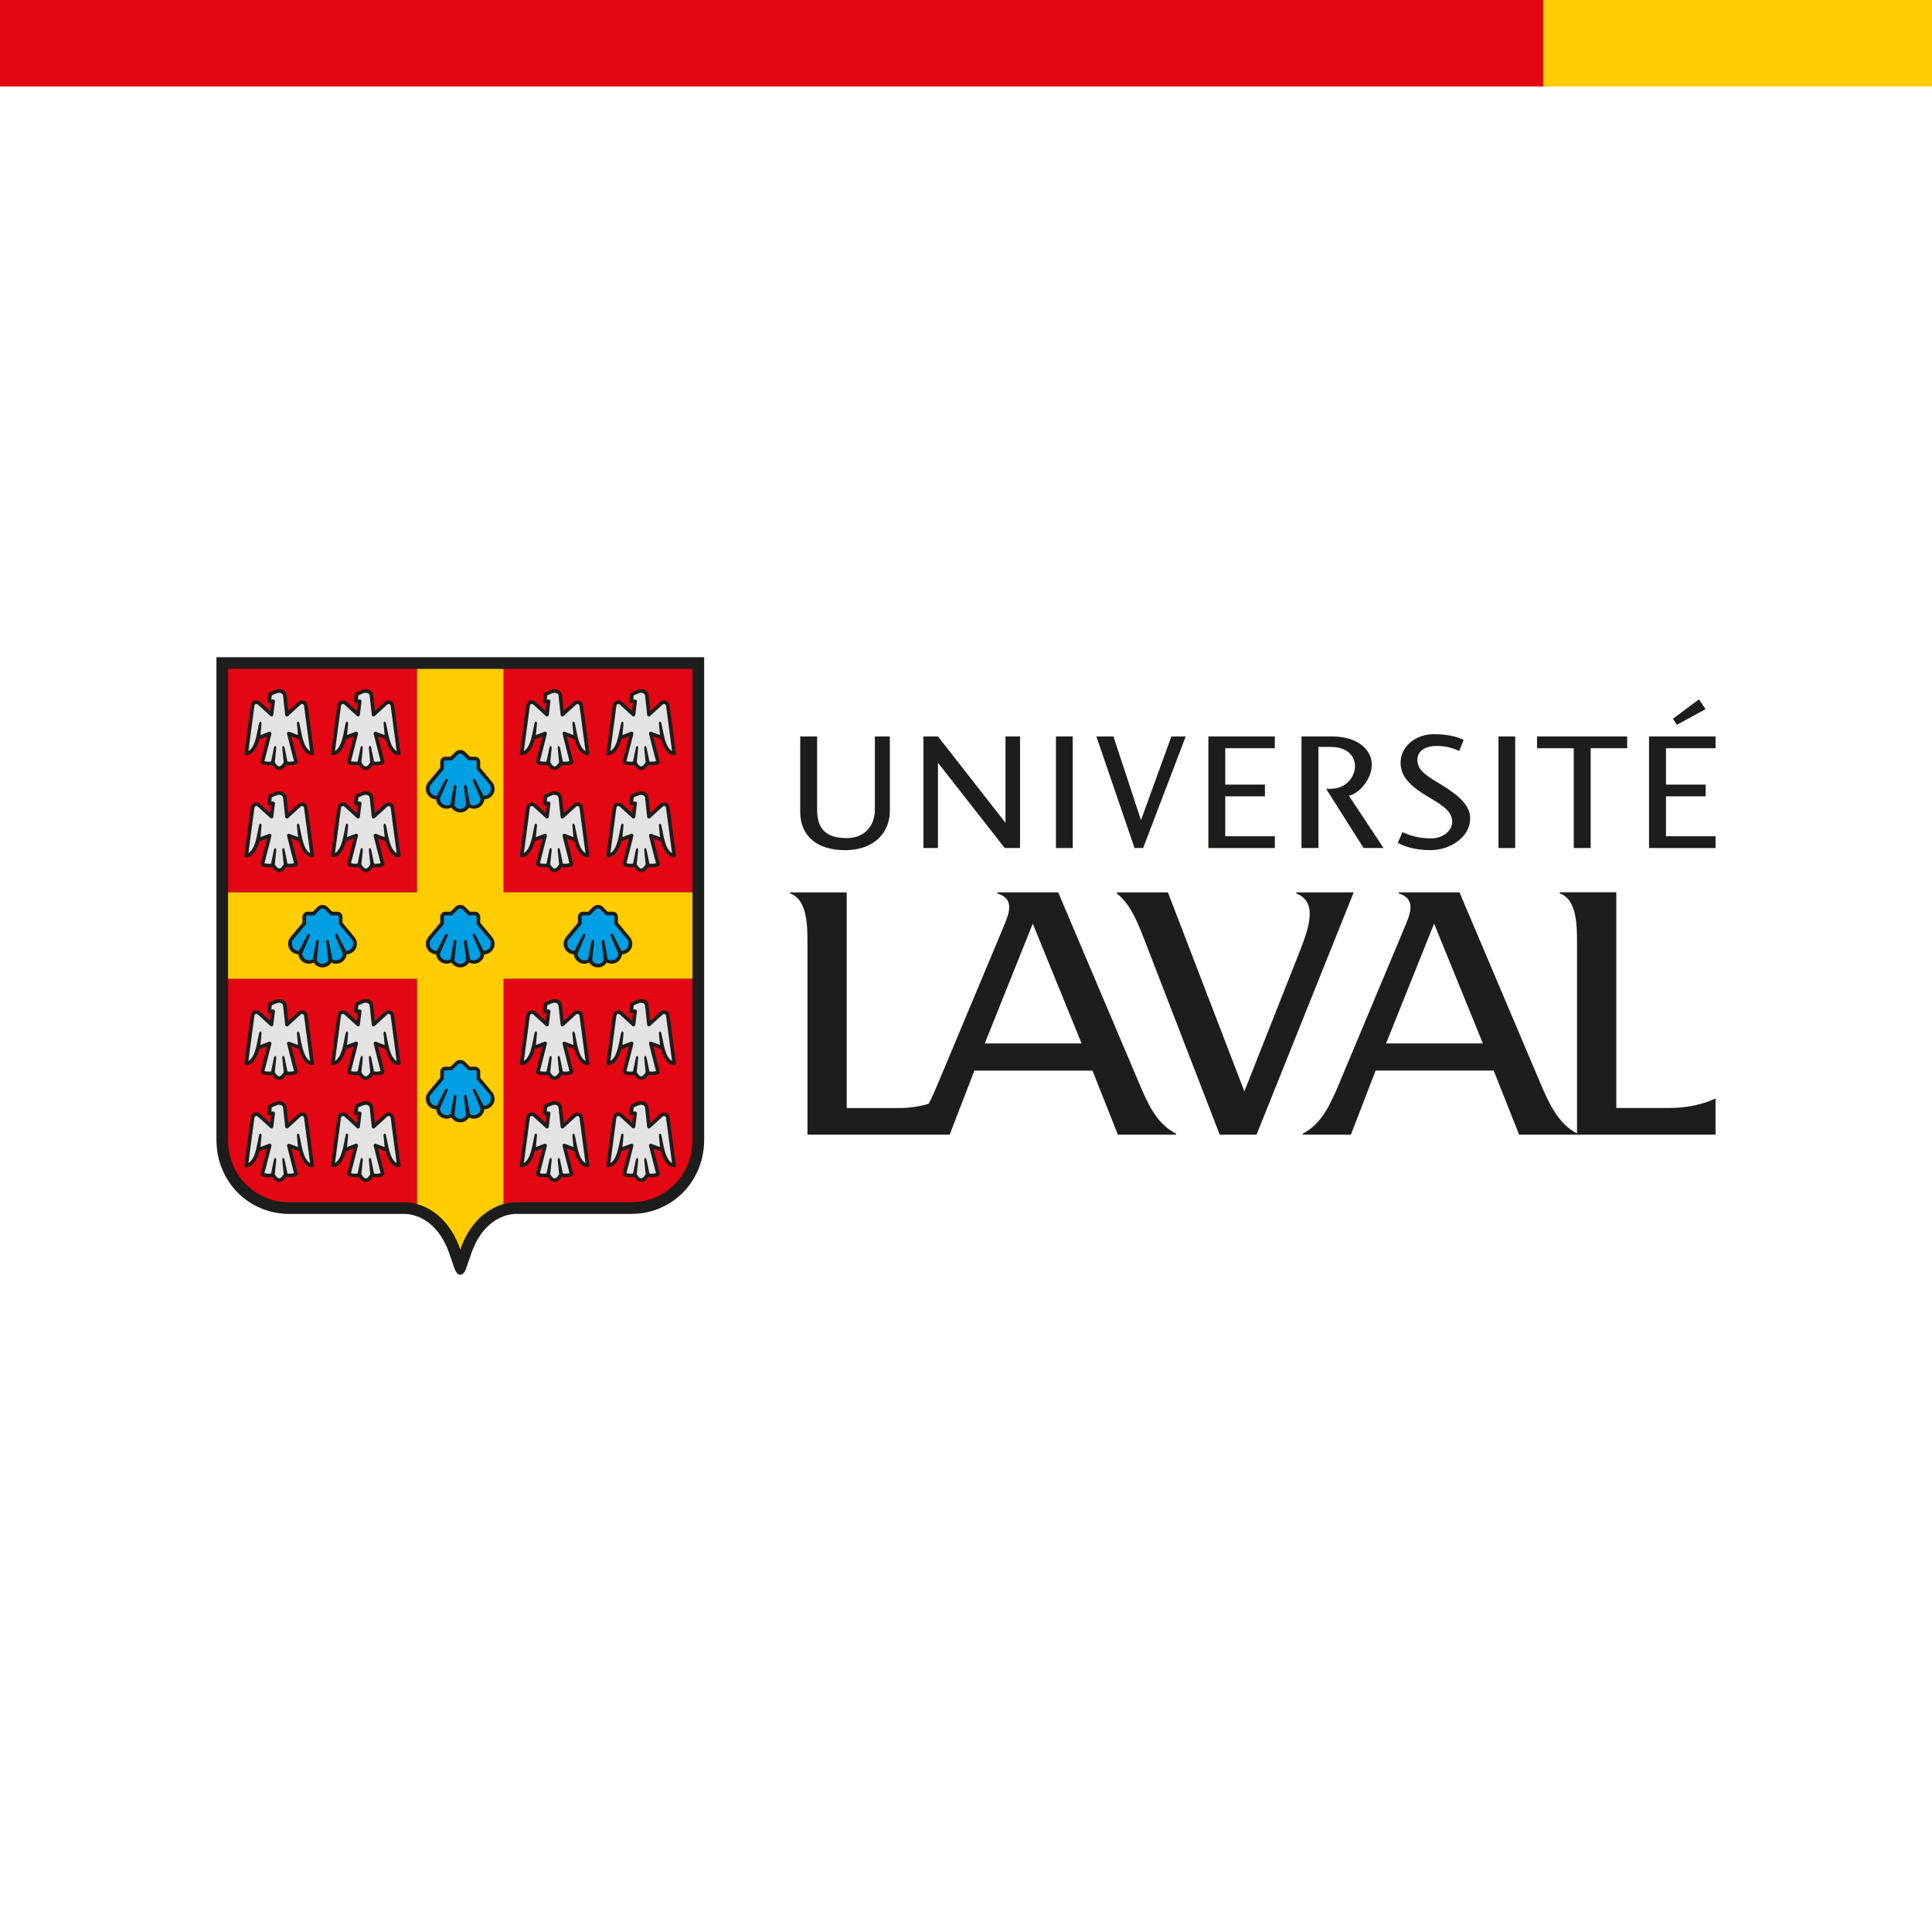 <?xml version="1.0" encoding="UTF-8"?>
<svg xmlns="http://www.w3.org/2000/svg" id="a" viewBox="0 0 491.2 491.2">
  <rect x="0" y="0" width="491.2" height="491.2" fill="#333333" stroke="none"/>
  <defs>
    <style>.b{fill:#fff;}.c{fill:#e30613;}.d{fill:#009fe3;}.e{fill:#fc0;}.f{fill:#1d1d1b;}.g{fill:#e3e3e3;}</style>
  </defs>
  <rect class="c" x="-3.73" y="-3.87" width="445.18" height="35.73"></rect>
  <rect class="e" x="392.33" y="-3.87" width="102.61" height="35.73"></rect>
  <rect class="b" x="-3.73" y="21.99" width="498.67" height="472.81"></rect>
  <g>
    <path class="f" d="M222.43,187.24h3.81v19.03c0,4.91-3.52,9.88-11.39,9.88-7.14,0-11.4-3.62-11.4-9.7v-19.21h4.3v18.67c0,4.9,2.37,7.17,7.45,7.17s7.23-3.6,7.23-7.17v-18.67Z"></path>
    <polygon class="f" points="238.48 187.24 234.78 187.24 234.78 215.61 238.47 215.61 238.47 193.92 255.45 215.61 259.34 215.61 259.34 187.24 255.64 187.24 255.64 209.2 238.48 187.24"></polygon>
    <rect class="f" x="268.47" y="187.24" width="4.26" height="28.37"></rect>
    <polygon class="f" points="278.75 187.24 283.09 187.24 290.09 208.52 297.81 187.24 301.46 187.24 290.64 215.61 288.45 215.61 278.75 187.24"></polygon>
    <polygon class="f" points="324.12 187.24 324.12 190.23 311.51 190.23 311.51 199.48 321.6 199.48 321.6 202.46 311.51 202.46 311.51 212.61 324.12 212.61 324.12 215.61 307.22 215.61 307.22 187.24 324.12 187.24"></polygon>
    <g>
      <path class="f" d="M342.95,202.29l.48-.14c2.17-.64,5.34-3.99,5.34-7.78,0-3.44-3.17-7.13-10.1-7.13h-7.77v28.37h4.3v-25.71h3.08c4.59,0,6.22,2.64,6.22,4.91,0,2.39-1.95,5.74-6.27,5.74h-1.07l9.53,15.06h5.08l-8.83-13.32Z"></path>
      <path class="f" d="M369.21,208.93c0-2.67-2.53-4.18-5.44-5.95l-.98-.59c-3.25-1.97-6.7-4.42-6.7-8.46s3.66-7.27,8.52-7.27c4.16,0,6.47,.97,7.54,1.44-.09,.2-1.07,2.56-1.17,2.82-.94-.43-2.92-1.27-5.63-1.27-3.08,0-4.99,1.34-4.99,3.5,0,2.62,2.16,3.95,4.91,5.64l1.25,.76s.17,.11,.17,.11c2.83,1.79,7.1,4.49,7.1,8.39,0,4.84-5.17,8.09-10.01,8.09s-7.31-1.29-8.41-1.85c.1-.23,1.1-2.47,1.2-2.72,0,0,.03,.01,.03,.01,1.24,.55,3.57,1.58,7.26,1.58,2.94,0,5.36-1.9,5.36-4.24"></path>
    </g>
    <rect class="f" x="380.98" y="187.24" width="4.25" height="28.37"></rect>
    <polygon class="f" points="413.7 187.24 413.7 190.23 404.42 190.23 404.42 215.61 400.12 215.61 400.12 190.23 390.8 190.23 390.8 187.24 413.7 187.24"></polygon>
    <polygon class="f" points="419.26 187.24 419.26 215.61 436.17 215.61 436.17 212.61 423.57 212.61 423.57 202.46 433.65 202.46 433.65 199.48 423.57 199.48 423.57 190.23 436.17 190.23 436.17 187.24 419.26 187.24"></polygon>
    <polygon class="f" points="431.95 177.8 433.62 180.3 426.33 184.28 425.33 182.73 431.95 177.8"></polygon>
    <g>
      <path class="f" d="M329.58,226.87v.29c6.07,2.34,2.72,10.02,.1,16.67l-13.31,33.64-19.43-50.59h-12.98v.29c3.79,2.9,5.79,8.62,7.63,13.39l18.52,47.93h9.36l24.7-61.61h-14.59Z"></path>
      <path class="f" d="M352.4,265.29l12.21-30.46,12.41,30.46h-24.62Zm83.78,13.99c-3.59,1.65-7.53,2.42-11.93,2.42h-13.31v-54.84h-14.39v.29c4.51,1.54,4.4,8.58,4.4,12.92v48.09c-4.8-2.38-7.29-7.94-9.53-13.26l-20.35-48.03h-15.46v.29c4.64,1.38,2.87,5.34,1.46,8.7l-16.35,39.04c-2.23,5.32-4.54,10.84-9.49,13.3v.28h12.23l6.28-16.29h30.02l6.47,16.29h49.94v-9.2Z"></path>
      <path class="f" d="M250.37,265.29l12.21-30.46,12.41,30.46h-24.62Zm39.03,9.61l-20.36-48.03h-15.46v.29c4.64,1.38,2.88,5.34,1.47,8.7h0l-16.34,39.04c-.81,1.94-1.64,3.9-2.59,5.73-2.36,.7-4.87,1.08-7.54,1.08h-13.31v-54.83h-14.39v.29c4.51,1.54,4.41,8.58,4.41,12.92v48.4h36.16l6.28-16.29h30.02l6.47,16.29h14.78v-.28c-5.12-2.59-7.34-7.96-9.59-13.3"></path>
      <path class="f" d="M55.03,167.09v122.71c0,10.56,8.13,18.83,18.52,18.83h29.16c3.9,0,8.97,2.63,11.51,10.02l1.41,4.08c.35,.84,.84,1.38,1.4,1.38s1.05-.54,1.4-1.38l1.41-4.08c2.54-7.39,7.61-10.02,11.51-10.02h29.16c10.39,0,18.52-8.27,18.52-18.83v-122.71H55.03Z"></path>
    </g>
    <rect class="c" x="57.99" y="170.05" width="48.03" height="56.81"></rect>
    <path class="c" d="M57.99,248.85v40.95c0,9.23,7.13,15.87,15.56,15.87h29.16c1.05,0,2.17,.15,3.32,.47v-57.28H57.99Z"></path>
    <rect class="c" x="128.01" y="170.05" width="48.04" height="56.81"></rect>
    <g>
      <path class="c" d="M128.01,306.14c1.15-.32,2.27-.48,3.32-.48h29.16c8.43,0,15.55-6.63,15.55-15.86v-40.95h-48.04v57.29Z"></path>
      <path class="e" d="M128.01,226.87v-56.81h-21.99v56.81H57.99v21.98h48.04v57.28c4.17,1.17,8.63,4.64,11,11.55,2.37-6.9,6.82-10.37,10.99-11.55v-57.29h48.04v-21.98h-48.04Z"></path>
      <path class="f" d="M75.71,193.51c.1,.36-.13,.65-.4,.78-.5,.25-1.95,.36-2.51,.18,0,0-.73,1.31-1.81,1.31s-1.8-1.31-1.8-1.31c-.55,.18-2.01,.08-2.51-.18-.27-.13-.5-.42-.4-.78,.31-1.17,1.28-4.95,1.61-6.28l-1.97,.73c-.34,1.5-1.39,3.91-3.18,4.04-.26,.02-.63-.09-.61-.33,.23-2.03,1.46-11.18,1.59-12.06,.12-.87,.39-1.28,1.01-1.47,.59-.19,1.04-.05,1.67,.52,.49,.44,2.27,2.09,2.27,2.09,0,0,.2-1.51,.25-1.99h-.47c-.26,0-.46-.21-.46-.46l.21-1.82c0-.18,.11-.35,.27-.42,0,0,.77-.37,1.41-.61,.64-.25,1.1-.25,1.1-.25,.51,.01,.92,.15,1.25,.41,.38,.29,.61,.71,.66,1.22l.41,3.92s1.78-1.65,2.27-2.09c.64-.58,1.08-.71,1.67-.52,.61,.2,.89,.61,1.01,1.47,.12,.87,1.36,10.03,1.59,12.06,.02,.24-.35,.35-.61,.33-1.79-.13-2.84-2.54-3.18-4.04l-1.97-.73c.33,1.33,1.31,5.11,1.61,6.28"></path>
      <path class="f" d="M97.72,193.51c.1,.36-.13,.65-.4,.78-.5,.25-1.95,.36-2.51,.18,0,0-.73,1.31-1.8,1.31s-1.8-1.31-1.8-1.31c-.56,.18-2.01,.08-2.51-.18-.27-.13-.5-.42-.4-.78,.31-1.17,1.28-4.95,1.61-6.28l-1.97,.73c-.34,1.5-1.39,3.91-3.18,4.04-.26,.02-.63-.09-.61-.33,.23-2.03,1.46-11.18,1.59-12.06,.12-.87,.39-1.28,1.01-1.47,.59-.19,1.03-.05,1.67,.52,.49,.44,2.27,2.09,2.27,2.09,0,0,.2-1.51,.25-1.99h-.47c-.26,0-.47-.21-.47-.46l.21-1.82c0-.18,.12-.35,.27-.42,0,0,.77-.37,1.41-.61,.64-.25,1.1-.25,1.1-.25,.52,.01,.91,.15,1.24,.41,.38,.29,.61,.71,.66,1.22l.41,3.92s1.78-1.65,2.27-2.09c.64-.58,1.08-.71,1.67-.52,.61,.2,.89,.61,1.01,1.47,.12,.87,1.35,10.03,1.59,12.06,.02,.24-.35,.35-.61,.33-1.79-.13-2.84-2.54-3.18-4.04l-1.96-.73c.33,1.33,1.3,5.11,1.61,6.28"></path>
      <path class="f" d="M75.71,219.46c.1,.36-.13,.65-.4,.78-.5,.25-1.95,.36-2.51,.18,0,0-.73,1.31-1.81,1.31s-1.8-1.31-1.8-1.31c-.55,.18-2.01,.08-2.51-.18-.27-.13-.5-.42-.4-.78,.31-1.17,1.28-4.95,1.61-6.28l-1.97,.73c-.34,1.5-1.39,3.91-3.18,4.04-.26,.02-.63-.09-.61-.33,.23-2.03,1.46-11.19,1.59-12.06,.12-.87,.39-1.27,1.01-1.47,.59-.19,1.04-.05,1.67,.52,.49,.44,2.27,2.09,2.27,2.09,0,0,.2-1.51,.25-1.99h-.47c-.26,0-.46-.21-.46-.46l.21-1.82c0-.18,.11-.35,.27-.42,0,0,.77-.37,1.41-.62,.64-.24,1.1-.24,1.1-.24,.51,.02,.92,.15,1.25,.42,.38,.29,.61,.71,.66,1.22l.41,3.91s1.78-1.65,2.27-2.09c.64-.57,1.08-.71,1.67-.52,.61,.2,.89,.61,1.01,1.47,.12,.87,1.36,10.03,1.59,12.06,.02,.24-.35,.35-.61,.33-1.79-.13-2.84-2.54-3.18-4.04l-1.97-.73c.33,1.33,1.31,5.11,1.61,6.28"></path>
      <path class="f" d="M97.72,219.46c.1,.36-.13,.65-.4,.78-.5,.25-1.95,.36-2.51,.18,0,0-.73,1.31-1.8,1.31s-1.8-1.31-1.8-1.31c-.56,.18-2.01,.08-2.51-.18-.27-.13-.5-.42-.4-.78,.31-1.17,1.28-4.95,1.61-6.28l-1.97,.73c-.34,1.5-1.39,3.91-3.18,4.04-.26,.02-.63-.09-.61-.33,.23-2.03,1.46-11.19,1.59-12.06,.12-.87,.39-1.27,1.01-1.47,.59-.19,1.03-.05,1.67,.52,.49,.44,2.27,2.09,2.27,2.09,0,0,.2-1.51,.25-1.99h-.47c-.26,0-.47-.21-.47-.46l.21-1.82c0-.18,.12-.35,.27-.42,0,0,.77-.37,1.41-.62,.64-.24,1.1-.24,1.1-.24,.52,.02,.91,.15,1.24,.42,.38,.29,.61,.71,.66,1.22l.41,3.91s1.78-1.65,2.27-2.09c.64-.57,1.08-.71,1.67-.52,.61,.2,.89,.61,1.01,1.47,.12,.87,1.35,10.03,1.59,12.06,.02,.24-.35,.35-.61,.33-1.79-.13-2.84-2.54-3.18-4.04l-1.96-.73c.33,1.33,1.3,5.11,1.61,6.28"></path>
      <path class="f" d="M145.73,193.51c.1,.36-.13,.65-.4,.78-.5,.25-1.95,.36-2.51,.18,0,0-.73,1.31-1.81,1.31s-1.8-1.31-1.8-1.31c-.56,.18-2.01,.08-2.51-.18-.26-.13-.5-.42-.4-.78,.31-1.17,1.28-4.95,1.61-6.28l-1.96,.73c-.34,1.5-1.39,3.91-3.18,4.04-.26,.02-.63-.09-.61-.33,.23-2.03,1.46-11.18,1.59-12.06,.12-.87,.39-1.28,1.01-1.47,.59-.19,1.04-.05,1.67,.52,.49,.44,2.27,2.09,2.27,2.09,0,0,.2-1.51,.25-1.99h-.47c-.26,0-.46-.21-.46-.46l.21-1.82c0-.18,.11-.35,.27-.42,0,0,.77-.37,1.41-.61,.64-.25,1.1-.25,1.1-.25,.51,.01,.92,.15,1.24,.41,.38,.29,.61,.71,.66,1.22l.41,3.92s1.78-1.65,2.27-2.09c.64-.58,1.08-.71,1.67-.52,.62,.2,.89,.61,1.01,1.47,.12,.87,1.36,10.03,1.59,12.06,.02,.24-.35,.35-.61,.33-1.79-.13-2.84-2.54-3.18-4.04l-1.97-.73c.33,1.33,1.3,5.11,1.61,6.28"></path>
      <path class="f" d="M167.74,193.51c.1,.36-.13,.65-.4,.78-.5,.25-1.95,.36-2.51,.18,0,0-.73,1.31-1.8,1.31s-1.8-1.31-1.8-1.31c-.56,.18-2.01,.08-2.51-.18-.27-.13-.5-.42-.4-.78,.31-1.17,1.28-4.95,1.61-6.28l-1.97,.73c-.34,1.5-1.39,3.91-3.18,4.04-.26,.02-.63-.09-.61-.33,.23-2.03,1.46-11.18,1.58-12.06,.12-.87,.4-1.28,1.01-1.47,.59-.19,1.04-.05,1.67,.52,.49,.44,2.27,2.09,2.27,2.09,0,0,.2-1.51,.25-1.99h-.47c-.25,0-.46-.21-.46-.46l.21-1.82c0-.18,.12-.35,.27-.42,0,0,.77-.37,1.41-.61,.64-.25,1.1-.25,1.1-.25,.51,.01,.91,.15,1.24,.41,.38,.29,.61,.71,.66,1.22l.41,3.92s1.78-1.65,2.27-2.09c.64-.58,1.08-.71,1.67-.52,.61,.2,.89,.61,1.01,1.47,.12,.87,1.35,10.03,1.59,12.06,.02,.24-.35,.35-.61,.33-1.79-.13-2.84-2.54-3.18-4.04l-1.97-.73c.33,1.33,1.31,5.11,1.61,6.28"></path>
      <path class="f" d="M145.73,219.46c.1,.36-.13,.65-.4,.78-.5,.25-1.95,.36-2.51,.18,0,0-.73,1.31-1.81,1.31s-1.8-1.31-1.8-1.31c-.56,.18-2.01,.08-2.51-.18-.26-.13-.5-.42-.4-.78,.31-1.17,1.28-4.95,1.61-6.28l-1.96,.73c-.34,1.5-1.39,3.91-3.18,4.04-.26,.02-.63-.09-.61-.33,.23-2.03,1.46-11.19,1.59-12.06,.12-.87,.39-1.27,1.01-1.47,.59-.19,1.04-.05,1.67,.52,.49,.44,2.27,2.09,2.27,2.09,0,0,.2-1.51,.25-1.99h-.47c-.26,0-.46-.21-.46-.46l.21-1.82c0-.18,.11-.35,.27-.42,0,0,.77-.37,1.41-.62,.64-.24,1.1-.24,1.1-.24,.51,.02,.92,.15,1.24,.42,.38,.29,.61,.71,.66,1.22l.41,3.91s1.78-1.65,2.27-2.09c.64-.57,1.08-.71,1.67-.52,.62,.2,.89,.61,1.01,1.47,.12,.87,1.36,10.03,1.59,12.06,.02,.24-.35,.35-.61,.33-1.79-.13-2.84-2.54-3.18-4.04l-1.97-.73c.33,1.33,1.3,5.11,1.61,6.28"></path>
      <path class="f" d="M167.74,219.46c.1,.36-.13,.65-.4,.78-.5,.25-1.95,.36-2.51,.18,0,0-.73,1.31-1.8,1.31s-1.8-1.31-1.8-1.31c-.56,.18-2.01,.08-2.51-.18-.27-.13-.5-.42-.4-.78,.31-1.17,1.28-4.95,1.61-6.28l-1.97,.73c-.34,1.5-1.39,3.91-3.18,4.04-.26,.02-.63-.09-.61-.33,.23-2.03,1.46-11.19,1.58-12.06,.12-.87,.4-1.27,1.01-1.47,.59-.19,1.04-.05,1.67,.52,.49,.44,2.27,2.09,2.27,2.09,0,0,.2-1.51,.25-1.99h-.47c-.25,0-.46-.21-.46-.46l.21-1.82c0-.18,.12-.35,.27-.42,0,0,.77-.37,1.41-.62,.64-.24,1.1-.24,1.1-.24,.51,.02,.91,.15,1.24,.42,.38,.29,.61,.71,.66,1.22l.41,3.91s1.78-1.65,2.27-2.09c.64-.57,1.08-.71,1.67-.52,.61,.2,.89,.61,1.01,1.47,.12,.87,1.35,10.03,1.59,12.06,.02,.24-.35,.35-.61,.33-1.79-.13-2.84-2.54-3.18-4.04l-1.97-.73c.33,1.33,1.31,5.11,1.61,6.28"></path>
      <path class="f" d="M75.71,272.31c.1,.36-.13,.65-.4,.78-.5,.25-1.95,.36-2.51,.18,0,0-.73,1.31-1.81,1.31s-1.8-1.31-1.8-1.31c-.55,.18-2.01,.07-2.51-.18-.27-.13-.5-.42-.4-.78,.31-1.17,1.28-4.95,1.61-6.28l-1.97,.73c-.34,1.5-1.39,3.91-3.18,4.04-.26,.02-.63-.08-.61-.33,.23-2.02,1.46-11.18,1.59-12.06,.12-.87,.39-1.28,1.01-1.47,.59-.19,1.04-.05,1.67,.52,.49,.44,2.27,2.09,2.27,2.09,0,0,.2-1.51,.25-1.99h-.47c-.26,0-.46-.21-.46-.46l.21-1.82c0-.18,.11-.35,.27-.42,0,0,.77-.37,1.41-.62,.64-.25,1.1-.25,1.1-.25,.51,.02,.92,.15,1.25,.42,.38,.29,.61,.71,.66,1.22l.41,3.92s1.78-1.65,2.27-2.09c.64-.57,1.08-.71,1.67-.52,.61,.2,.89,.6,1.01,1.47,.12,.88,1.36,10.04,1.59,12.06,.02,.24-.35,.35-.61,.33-1.79-.13-2.84-2.54-3.18-4.04l-1.97-.73c.33,1.33,1.31,5.11,1.61,6.28"></path>
      <path class="f" d="M97.72,272.31c.1,.36-.13,.65-.4,.78-.5,.25-1.95,.36-2.51,.18,0,0-.73,1.31-1.8,1.31s-1.8-1.31-1.8-1.31c-.56,.18-2.01,.07-2.51-.18-.27-.13-.5-.42-.4-.78,.31-1.17,1.28-4.95,1.61-6.28l-1.97,.73c-.34,1.5-1.39,3.91-3.18,4.04-.26,.02-.63-.08-.61-.33,.23-2.02,1.46-11.18,1.59-12.06,.12-.87,.39-1.28,1.01-1.47,.59-.19,1.03-.05,1.67,.52,.49,.44,2.27,2.09,2.27,2.09,0,0,.2-1.51,.25-1.99h-.47c-.26,0-.47-.21-.47-.46l.21-1.82c0-.18,.12-.35,.27-.42,0,0,.77-.37,1.41-.62,.64-.25,1.1-.25,1.1-.25,.52,.02,.91,.15,1.24,.42,.38,.29,.61,.71,.66,1.22l.41,3.92s1.78-1.65,2.27-2.09c.64-.57,1.08-.71,1.67-.52,.61,.2,.89,.6,1.01,1.47,.12,.88,1.35,10.04,1.59,12.06,.02,.24-.35,.35-.61,.33-1.79-.13-2.84-2.54-3.18-4.04l-1.96-.73c.33,1.33,1.3,5.11,1.61,6.28"></path>
      <path class="f" d="M75.71,298.26c.1,.36-.13,.65-.4,.78-.5,.25-1.95,.36-2.51,.17,0,0-.73,1.3-1.81,1.3s-1.8-1.3-1.8-1.3c-.55,.18-2.01,.08-2.51-.17-.27-.13-.5-.42-.4-.78,.31-1.17,1.28-4.95,1.61-6.28l-1.97,.73c-.34,1.5-1.39,3.91-3.18,4.04-.26,.02-.63-.08-.61-.33,.23-2.03,1.46-11.19,1.59-12.06,.12-.87,.39-1.28,1.01-1.47,.59-.19,1.04-.05,1.67,.52,.49,.44,2.27,2.09,2.27,2.09,0,0,.2-1.51,.25-1.99h-.47c-.26,0-.46-.21-.46-.46l.21-1.82c0-.19,.11-.35,.27-.42,0,0,.77-.37,1.41-.62,.64-.24,1.1-.24,1.1-.24,.51,.02,.92,.15,1.25,.42,.38,.29,.61,.71,.66,1.22l.41,3.92s1.78-1.65,2.27-2.09c.64-.57,1.08-.71,1.67-.52,.61,.2,.89,.6,1.01,1.47,.12,.87,1.36,10.03,1.59,12.06,.02,.24-.35,.35-.61,.33-1.79-.13-2.84-2.54-3.18-4.04l-1.97-.73c.33,1.33,1.31,5.11,1.61,6.28"></path>
      <path class="f" d="M97.72,298.26c.1,.36-.13,.65-.4,.78-.5,.25-1.95,.36-2.51,.17,0,0-.73,1.3-1.8,1.3s-1.8-1.3-1.8-1.3c-.56,.18-2.01,.08-2.51-.17-.27-.13-.5-.42-.4-.78,.31-1.17,1.28-4.95,1.61-6.28l-1.97,.73c-.34,1.5-1.39,3.91-3.18,4.04-.26,.02-.63-.08-.61-.33,.23-2.03,1.46-11.19,1.59-12.06,.12-.87,.39-1.28,1.01-1.47,.59-.19,1.03-.05,1.67,.52,.49,.44,2.27,2.09,2.27,2.09,0,0,.2-1.51,.25-1.99h-.47c-.26,0-.47-.21-.47-.46l.21-1.82c0-.19,.12-.35,.27-.42,0,0,.77-.37,1.41-.62,.64-.24,1.1-.24,1.1-.24,.52,.02,.91,.15,1.24,.42,.38,.29,.61,.71,.66,1.22l.41,3.92s1.78-1.65,2.27-2.09c.64-.57,1.08-.71,1.67-.52,.61,.2,.89,.6,1.01,1.47,.12,.87,1.35,10.03,1.59,12.06,.02,.24-.35,.35-.61,.33-1.79-.13-2.84-2.54-3.18-4.04l-1.96-.73c.33,1.33,1.3,5.11,1.61,6.28"></path>
      <path class="f" d="M145.73,272.31c.1,.36-.13,.65-.4,.78-.5,.25-1.95,.36-2.51,.18,0,0-.73,1.31-1.81,1.31s-1.8-1.31-1.8-1.31c-.56,.18-2.01,.07-2.51-.18-.26-.13-.5-.42-.4-.78,.31-1.17,1.28-4.95,1.61-6.28l-1.96,.73c-.34,1.5-1.39,3.91-3.18,4.04-.26,.02-.63-.08-.61-.33,.23-2.02,1.46-11.18,1.59-12.06,.12-.87,.39-1.28,1.01-1.47,.59-.19,1.04-.05,1.67,.52,.49,.44,2.27,2.09,2.27,2.09,0,0,.2-1.51,.25-1.99h-.47c-.26,0-.46-.21-.46-.46l.21-1.82c0-.18,.11-.35,.27-.42,0,0,.77-.37,1.41-.62,.64-.25,1.1-.25,1.1-.25,.51,.02,.92,.15,1.24,.42,.38,.29,.61,.71,.66,1.22l.41,3.92s1.78-1.65,2.27-2.09c.64-.57,1.08-.71,1.67-.52,.62,.2,.89,.6,1.01,1.47,.12,.88,1.36,10.04,1.59,12.06,.02,.24-.35,.35-.61,.33-1.79-.13-2.84-2.54-3.18-4.04l-1.97-.73c.33,1.33,1.3,5.11,1.61,6.28"></path>
      <path class="f" d="M167.74,272.31c.1,.36-.13,.65-.4,.78-.5,.25-1.95,.36-2.51,.18,0,0-.73,1.31-1.8,1.31s-1.8-1.31-1.8-1.31c-.56,.18-2.01,.07-2.51-.18-.27-.13-.5-.42-.4-.78,.31-1.17,1.28-4.95,1.61-6.28l-1.97,.73c-.34,1.5-1.39,3.91-3.18,4.04-.26,.02-.63-.08-.61-.33,.23-2.02,1.46-11.18,1.58-12.06,.12-.87,.4-1.28,1.01-1.47,.59-.19,1.04-.05,1.67,.52,.49,.44,2.27,2.09,2.27,2.09,0,0,.2-1.51,.25-1.99h-.47c-.25,0-.46-.21-.46-.46l.21-1.82c0-.18,.12-.35,.27-.42,0,0,.77-.37,1.41-.62,.64-.25,1.1-.25,1.1-.25,.51,.02,.91,.15,1.24,.42,.38,.29,.61,.71,.66,1.22l.41,3.92s1.78-1.65,2.27-2.09c.64-.57,1.08-.71,1.67-.52,.61,.2,.89,.6,1.01,1.47,.12,.88,1.35,10.04,1.59,12.06,.02,.24-.35,.35-.61,.33-1.79-.13-2.84-2.54-3.18-4.04l-1.97-.73c.33,1.33,1.31,5.11,1.61,6.28"></path>
      <path class="f" d="M145.73,298.26c.1,.36-.13,.65-.4,.78-.5,.25-1.95,.36-2.51,.17,0,0-.73,1.3-1.81,1.3s-1.8-1.3-1.8-1.3c-.56,.18-2.01,.08-2.51-.17-.26-.13-.5-.42-.4-.78,.31-1.17,1.28-4.95,1.61-6.28l-1.96,.73c-.34,1.5-1.39,3.91-3.18,4.04-.26,.02-.63-.08-.61-.33,.23-2.03,1.46-11.19,1.59-12.06,.12-.87,.39-1.28,1.01-1.47,.59-.19,1.04-.05,1.67,.52,.49,.44,2.27,2.09,2.27,2.09,0,0,.2-1.51,.25-1.99h-.47c-.26,0-.46-.21-.46-.46l.21-1.82c0-.19,.11-.35,.27-.42,0,0,.77-.37,1.41-.62,.64-.24,1.1-.24,1.1-.24,.51,.02,.92,.15,1.24,.42,.38,.29,.61,.71,.66,1.22l.41,3.92s1.78-1.65,2.27-2.09c.64-.57,1.08-.71,1.67-.52,.62,.2,.89,.6,1.01,1.47,.12,.87,1.36,10.03,1.59,12.06,.02,.24-.35,.35-.61,.33-1.79-.13-2.84-2.54-3.18-4.04l-1.97-.73c.33,1.33,1.3,5.11,1.61,6.28"></path>
      <path class="f" d="M167.74,298.26c.1,.36-.13,.65-.4,.78-.5,.25-1.95,.36-2.51,.17,0,0-.73,1.3-1.8,1.3s-1.8-1.3-1.8-1.3c-.56,.18-2.01,.08-2.51-.17-.27-.13-.5-.42-.4-.78,.31-1.17,1.28-4.95,1.61-6.28l-1.97,.73c-.34,1.5-1.39,3.91-3.18,4.04-.26,.02-.63-.08-.61-.33,.23-2.03,1.46-11.19,1.58-12.06,.12-.87,.4-1.28,1.01-1.47,.59-.19,1.04-.05,1.67,.52,.49,.44,2.27,2.09,2.27,2.09,0,0,.2-1.51,.25-1.99h-.47c-.25,0-.46-.21-.46-.46l.21-1.82c0-.19,.12-.35,.27-.42,0,0,.77-.37,1.41-.62,.64-.24,1.1-.24,1.1-.24,.51,.02,.91,.15,1.24,.42,.38,.29,.61,.71,.66,1.22l.41,3.92s1.78-1.65,2.27-2.09c.64-.57,1.08-.71,1.67-.52,.61,.2,.89,.6,1.01,1.47,.12,.87,1.35,10.03,1.59,12.06,.02,.24-.35,.35-.61,.33-1.79-.13-2.84-2.54-3.18-4.04l-1.97-.73c.33,1.33,1.31,5.11,1.61,6.28"></path>
      <path class="f" d="M117.02,206.56c.95,0,1.77-.5,2.24-1.24,.37,.19,.79,.3,1.23,.3,1.38,0,2.51-1.05,2.65-2.39,1.44-.03,2.61-1.21,2.61-2.67,0-.66-.25-1.27-.65-1.74-.64-.77-2.97-3.57-3.01-3.62v-1.5c0-.71-.57-1.3-1.28-1.3h-1.33c-.15-.14-1.2-1.19-1.21-1.21-.33-.34-.77-.52-1.26-.52s-.93,.18-1.26,.52c0,.02-1.06,1.07-1.21,1.21h-1.33c-.71,0-1.29,.58-1.29,1.3v1.5s-2.37,2.85-3.01,3.62c-.4,.47-.65,1.08-.65,1.74,0,1.45,1.17,2.64,2.61,2.67,.14,1.34,1.27,2.39,2.65,2.39,.44,0,.86-.11,1.24-.3,.47,.74,1.29,1.24,2.24,1.24"></path>
      <path class="f" d="M117.02,245.96c.95,0,1.77-.49,2.24-1.24,.37,.19,.79,.3,1.23,.3,1.38,0,2.51-1.05,2.65-2.39,1.44-.03,2.61-1.22,2.61-2.67,0-.66-.25-1.27-.65-1.74-.64-.77-2.97-3.58-3.01-3.62v-1.5c0-.71-.57-1.3-1.28-1.3h-1.33c-.15-.14-1.2-1.19-1.21-1.21-.33-.34-.77-.52-1.26-.52s-.93,.19-1.26,.52c0,.02-1.06,1.07-1.21,1.21h-1.33c-.71,0-1.29,.58-1.29,1.3v1.5s-2.37,2.85-3.01,3.62c-.4,.47-.65,1.07-.65,1.74,0,1.45,1.17,2.63,2.61,2.67,.14,1.34,1.27,2.39,2.65,2.39,.44,0,.86-.11,1.24-.3,.47,.74,1.29,1.24,2.24,1.24"></path>
      <path class="f" d="M82,245.96c.95,0,1.77-.49,2.24-1.24,.37,.19,.79,.3,1.24,.3,1.38,0,2.51-1.05,2.65-2.39,1.44-.03,2.61-1.22,2.61-2.67,0-.66-.25-1.27-.65-1.74-.64-.77-2.97-3.58-3.01-3.62v-1.5c0-.71-.57-1.3-1.29-1.3h-1.33c-.15-.14-1.2-1.19-1.21-1.21-.33-.34-.78-.52-1.26-.52s-.92,.19-1.26,.52c0,.02-1.06,1.07-1.21,1.21h-1.33c-.71,0-1.29,.58-1.29,1.3v1.5s-2.37,2.85-3.01,3.62c-.4,.47-.65,1.07-.65,1.74,0,1.45,1.17,2.63,2.61,2.67,.14,1.34,1.27,2.39,2.65,2.39,.45,0,.86-.11,1.24-.3,.47,.74,1.29,1.24,2.24,1.24"></path>
      <path class="f" d="M152.03,245.96c.95,0,1.77-.49,2.24-1.24,.37,.19,.79,.3,1.23,.3,1.38,0,2.51-1.05,2.65-2.39,1.44-.03,2.61-1.22,2.61-2.67,0-.66-.25-1.27-.65-1.74-.64-.77-2.97-3.58-3.01-3.62v-1.5c0-.71-.57-1.3-1.28-1.3h-1.33c-.15-.14-1.2-1.19-1.21-1.21-.33-.34-.78-.52-1.26-.52s-.93,.19-1.26,.52c0,.02-1.06,1.07-1.21,1.21h-1.33c-.71,0-1.28,.58-1.28,1.3v1.5s-2.37,2.85-3.01,3.62c-.4,.47-.65,1.07-.65,1.74,0,1.45,1.17,2.63,2.61,2.67,.14,1.34,1.27,2.39,2.65,2.39,.44,0,.86-.11,1.24-.3,.47,.74,1.29,1.24,2.24,1.24"></path>
      <path class="f" d="M117.02,285.35c.95,0,1.77-.5,2.24-1.24,.37,.2,.79,.31,1.23,.31,1.38,0,2.51-1.05,2.65-2.39,1.44-.03,2.61-1.22,2.61-2.66,0-.66-.25-1.27-.65-1.74-.64-.77-2.97-3.57-3.01-3.62v-1.5c0-.72-.57-1.3-1.28-1.3h-1.33c-.15-.14-1.2-1.19-1.21-1.2-.33-.34-.77-.53-1.26-.53s-.93,.19-1.26,.53c0,.02-1.06,1.06-1.21,1.2h-1.33c-.71,0-1.29,.59-1.29,1.3v1.5s-2.37,2.85-3.01,3.62c-.4,.47-.65,1.08-.65,1.74,0,1.45,1.17,2.64,2.61,2.66,.14,1.34,1.27,2.39,2.65,2.39,.44,0,.86-.11,1.24-.31,.47,.75,1.29,1.24,2.24,1.24"></path>
      <path class="d" d="M117.02,205.68c.62-.04,1.16-.38,1.45-.89l-.51-4.84c-.01-.18,.12-.35,.31-.38,.19-.03,.37,.1,.4,.29l.85,4.65c.26,.15,.57,.24,.89,.24,.94,0,1.7-.72,1.78-1.65l-1.98-4.6c-.08-.18,0-.39,.18-.47,.17-.07,.38,0,.46,.17l2.14,4.16s0,0,0,0c1,0,1.8-.8,1.8-1.79,0-.38-.03-.7-.22-.96l-3.4-4.07v-1.84c0-.2-.14-.38-.36-.38h-1.71l-1.48-1.48c-.16-.15-.38-.25-.61-.25s-.45,.09-.6,.25l-1.48,1.48h-1.71c-.22,0-.36,.18-.36,.38v1.84l-3.4,4.07c-.19,.26-.22,.58-.22,.96,0,.99,.81,1.79,1.8,1.79,0,0,0,0,0,0l2.14-4.16c.08-.17,.29-.24,.46-.17,.18,.08,.26,.29,.18,.47l-1.98,4.6c.08,.93,.84,1.65,1.78,1.65,.33,0,.63-.09,.89-.24l.85-4.65c.03-.19,.21-.32,.4-.29,.18,.03,.32,.2,.3,.38l-.51,4.84c.29,.51,.83,.85,1.45,.89"></path>
      <path class="d" d="M117.02,245.08c.62-.04,1.16-.38,1.45-.89l-.51-4.83c-.01-.19,.12-.35,.31-.38,.19-.03,.37,.1,.4,.29l.85,4.65c.26,.15,.57,.23,.89,.23,.94,0,1.7-.72,1.78-1.65l-1.98-4.6c-.08-.18,0-.39,.18-.47,.17-.08,.38,0,.46,.16l2.14,4.16s0,0,0,0c1,0,1.8-.8,1.8-1.79,0-.38-.03-.7-.22-.96l-3.4-4.07v-1.83c0-.2-.14-.38-.36-.38h-1.71l-1.48-1.48c-.16-.15-.38-.25-.61-.25s-.45,.1-.6,.25l-1.48,1.48h-1.71c-.22,0-.36,.17-.36,.38v1.83l-3.4,4.07c-.19,.26-.22,.58-.22,.96,0,.99,.81,1.79,1.8,1.79,0,0,0,0,0,0l2.14-4.16c.08-.17,.29-.24,.46-.16,.18,.08,.26,.29,.18,.47l-1.98,4.6c.08,.93,.84,1.65,1.78,1.65,.33,0,.63-.09,.89-.23l.85-4.65c.03-.19,.21-.32,.4-.29,.18,.03,.32,.2,.3,.38l-.51,4.83c.29,.51,.83,.85,1.45,.89"></path>
      <path class="d" d="M82,245.08c.62-.04,1.16-.38,1.45-.89l-.51-4.83c-.01-.19,.12-.35,.31-.38,.19-.03,.37,.1,.4,.29l.85,4.65c.26,.15,.57,.23,.89,.23,.94,0,1.7-.72,1.78-1.65l-1.98-4.6c-.08-.18,0-.39,.19-.47,.18-.08,.38,0,.46,.16l2.14,4.16s0,0,0,0c.99,0,1.8-.8,1.8-1.79,0-.38-.03-.7-.22-.96l-3.4-4.07v-1.83c0-.2-.15-.38-.36-.38h-1.71l-1.48-1.48c-.16-.15-.38-.25-.61-.25s-.45,.1-.61,.25l-1.48,1.48h-1.71c-.22,0-.36,.17-.36,.38v1.83l-3.4,4.07c-.19,.26-.22,.58-.22,.96,0,.99,.8,1.79,1.8,1.79,0,0,0,0,0,0l2.14-4.16c.09-.17,.29-.24,.46-.16,.18,.08,.26,.29,.19,.47l-1.98,4.6c.08,.93,.84,1.65,1.78,1.65,.32,0,.63-.09,.89-.23l.85-4.65c.03-.19,.21-.32,.4-.29,.19,.03,.32,.2,.31,.38l-.51,4.83c.29,.51,.83,.85,1.45,.89"></path>
      <path class="d" d="M152.03,245.08c.62-.04,1.16-.38,1.45-.89l-.51-4.83c-.01-.19,.12-.35,.31-.38,.19-.03,.37,.1,.4,.29l.85,4.65c.26,.15,.56,.23,.89,.23,.94,0,1.7-.72,1.78-1.65l-1.98-4.6c-.08-.18,0-.39,.19-.47,.17-.08,.37,0,.46,.16l2.14,4.16s0,0,0,0c1,0,1.8-.8,1.8-1.79,0-.38-.03-.7-.22-.96l-3.4-4.07v-1.83c0-.2-.14-.38-.36-.38h-1.71l-1.48-1.48c-.15-.15-.38-.25-.61-.25s-.45,.1-.61,.25l-1.48,1.48h-1.71c-.22,0-.36,.17-.36,.38v1.83l-3.4,4.07c-.19,.26-.23,.58-.23,.96,0,.99,.8,1.79,1.8,1.79,0,0,0,0,0,0l2.14-4.16c.09-.17,.29-.24,.46-.16,.18,.08,.26,.29,.19,.47l-1.98,4.6c.08,.93,.84,1.65,1.78,1.65,.33,0,.63-.09,.89-.23l.85-4.65c.03-.19,.21-.32,.4-.29,.19,.03,.32,.2,.31,.38l-.51,4.83c.29,.51,.83,.85,1.45,.89"></path>
      <path class="d" d="M117.02,284.48c.62-.03,1.16-.37,1.45-.89l-.51-4.84c-.01-.18,.12-.35,.31-.38,.19-.03,.37,.1,.4,.29l.85,4.65c.26,.15,.57,.23,.89,.23,.94,0,1.7-.72,1.78-1.65l-1.98-4.6c-.08-.18,0-.39,.18-.47,.17-.08,.38,0,.46,.17l2.14,4.16s0,0,0,0c1,0,1.8-.8,1.8-1.79,0-.38-.03-.7-.22-.96l-3.4-4.07v-1.84c0-.2-.14-.38-.36-.38h-1.71l-1.48-1.48c-.16-.15-.38-.24-.61-.24s-.45,.09-.6,.24l-1.48,1.48h-1.71c-.22,0-.36,.18-.36,.38v1.84l-3.4,4.07c-.19,.26-.22,.58-.22,.96,0,.99,.81,1.79,1.8,1.79,0,0,0,0,0,0l2.14-4.16c.08-.17,.29-.24,.46-.17,.18,.08,.26,.29,.18,.47l-1.98,4.6c.08,.93,.84,1.65,1.78,1.65,.33,0,.63-.09,.89-.23l.85-4.65c.03-.19,.21-.32,.4-.29,.18,.03,.32,.2,.3,.38l-.51,4.84c.29,.51,.83,.85,1.45,.89"></path>
      <path class="g" d="M74.76,193.51c-.32,.12-1.03,.17-1.39,.15-.1-.01-.18-.03-.25-.05l-.05-.04-.71-3.46c-.13-.63-.65-.59-.59,.12l.36,3.57c-.1,.18-.63,1.06-1.13,1.06s-1.04-.88-1.13-1.06l.36-3.57c.06-.71-.46-.75-.59-.12l-.71,3.46-.05,.04c-.07,.02-.15,.04-.25,.05-.35,.03-1.06-.03-1.39-.15,.45-1.79,1.48-5.69,1.77-6.95,.05-.19-.07-.52-.45-.54-.03,0-.11,0-.21,.05-.44,.17-1.72,.65-2.13,.8l.27-2.85c.06-.71-.51-.76-.63-.12-.56,2.52-.87,5.94-2.7,7.05,.14-1.2,1.33-10.15,1.5-11.34,.05-.28,.05-.49,.37-.6,.22-.08,.43,.02,.64,.22,.01,0,3,2.74,3,2.74,.11,.15,.31,.22,.49,.16,.17-.05,.31-.21,.33-.39l.42-3.39c.01-.13-.02-.26-.12-.35-.08-.1-.21-.16-.34-.16h-.47l.12-1.05c.34-.16,1.25-.58,1.68-.64,0,0,.03-.01,.03-.01,.01,0,.18-.01,.18-.01,.26,0,.5,.08,.68,.21,.18,.15,.29,.34,.31,.6l.52,4.81c.02,.18,.15,.34,.33,.39,.18,.05,.38-.02,.49-.16,0,0,2.98-2.73,3-2.74,.21-.21,.41-.3,.64-.22,.32,.11,.32,.32,.37,.6,.17,1.2,1.36,10.14,1.5,11.34-1.82-1.12-2.14-4.53-2.7-7.05-.12-.64-.69-.58-.63,.12l.27,2.85c-.4-.15-1.68-.63-2.13-.8-.1-.04-.18-.05-.21-.05-.38,.02-.49,.35-.45,.54,.29,1.26,1.32,5.16,1.77,6.95"></path>
      <path class="g" d="M96.77,193.51c-.32,.12-1.03,.17-1.38,.15-.1-.01-.18-.03-.25-.05l-.05-.04-.71-3.46c-.13-.63-.66-.59-.6,.12l.36,3.57c-.1,.18-.63,1.06-1.13,1.06s-1.04-.88-1.13-1.06l.36-3.57c.06-.71-.47-.75-.6-.12l-.71,3.46-.05,.04c-.07,.02-.15,.04-.25,.05-.35,.03-1.06-.03-1.39-.15,.45-1.79,1.48-5.69,1.78-6.95,.05-.19-.07-.52-.45-.54-.03,0-.11,0-.21,.05-.45,.17-1.72,.65-2.13,.8l.27-2.85c.06-.71-.51-.76-.63-.12-.56,2.52-.88,5.94-2.7,7.05,.14-1.2,1.33-10.15,1.5-11.34,.05-.28,.05-.49,.37-.6,.22-.08,.43,.02,.64,.22,.01,0,3,2.74,3,2.74,.12,.15,.31,.22,.49,.16,.17-.05,.31-.21,.33-.39l.42-3.39c.01-.13-.02-.26-.12-.35-.09-.1-.21-.16-.34-.16h-.47l.13-1.05c.34-.16,1.25-.58,1.68-.64,0,0,.03-.01,.03-.01,.02,0,.18-.01,.18-.01,.26,0,.5,.08,.68,.21,.18,.15,.29,.34,.31,.6l.52,4.81c.02,.18,.15,.34,.33,.39,.18,.05,.38-.02,.49-.16,0,0,2.98-2.73,3-2.74,.21-.21,.41-.3,.64-.22,.32,.11,.32,.32,.37,.6,.17,1.2,1.36,10.14,1.5,11.34-1.82-1.12-2.14-4.53-2.7-7.05-.12-.64-.69-.58-.63,.12l.27,2.85c-.4-.15-1.68-.63-2.13-.8-.09-.04-.17-.05-.21-.05-.38,.02-.5,.35-.45,.54,.29,1.26,1.32,5.16,1.77,6.95"></path>
      <path class="g" d="M74.76,219.46c-.32,.12-1.03,.17-1.39,.15-.1-.01-.18-.02-.25-.04l-.05-.04-.71-3.46c-.13-.64-.65-.59-.59,.12l.36,3.57c-.1,.18-.63,1.06-1.13,1.06s-1.04-.88-1.13-1.06l.36-3.57c.06-.71-.46-.76-.59-.12l-.71,3.46-.05,.04c-.07,.02-.15,.03-.25,.04-.35,.03-1.06-.03-1.39-.15,.45-1.79,1.48-5.69,1.77-6.95,.05-.19-.07-.52-.45-.54-.03,0-.11,0-.21,.05-.44,.17-1.72,.65-2.13,.8l.27-2.85c.06-.71-.51-.76-.63-.12-.56,2.52-.87,5.93-2.7,7.05,.14-1.2,1.33-10.15,1.5-11.34,.05-.28,.05-.49,.37-.6,.22-.08,.43,.01,.64,.22,.01,0,3,2.74,3,2.74,.11,.15,.31,.22,.49,.16,.17-.05,.31-.21,.33-.39l.42-3.39c.01-.13-.02-.26-.12-.35-.08-.1-.21-.17-.34-.17h-.47l.12-1.05c.34-.16,1.25-.57,1.68-.64,0,0,.03,0,.03,0,.01,0,.18-.01,.18-.01,.26,0,.5,.08,.68,.21,.18,.15,.29,.34,.31,.6l.52,4.81c.02,.18,.15,.34,.33,.39,.18,.05,.38-.02,.49-.16,0,0,2.98-2.73,3-2.74,.21-.21,.41-.3,.64-.22,.32,.11,.32,.31,.37,.6,.17,1.2,1.36,10.14,1.5,11.34-1.82-1.12-2.14-4.53-2.7-7.05-.12-.64-.69-.59-.63,.12l.27,2.85c-.4-.15-1.68-.63-2.13-.8-.1-.04-.18-.05-.21-.05-.38,.01-.49,.35-.45,.54,.29,1.26,1.32,5.16,1.77,6.95"></path>
      <path class="g" d="M96.77,219.46c-.32,.12-1.03,.17-1.38,.15-.1-.01-.18-.02-.25-.04l-.05-.04-.71-3.46c-.13-.64-.66-.59-.6,.12l.36,3.57c-.1,.18-.63,1.06-1.13,1.06s-1.04-.88-1.13-1.06l.36-3.57c.06-.71-.47-.76-.6-.12l-.71,3.46-.05,.04c-.07,.02-.15,.03-.25,.04-.35,.03-1.06-.03-1.39-.15,.45-1.79,1.48-5.69,1.78-6.95,.05-.19-.07-.52-.45-.54-.03,0-.11,0-.21,.05-.45,.17-1.72,.65-2.13,.8l.27-2.85c.06-.71-.51-.76-.63-.12-.56,2.52-.88,5.93-2.7,7.05,.14-1.2,1.33-10.15,1.5-11.34,.05-.28,.05-.49,.37-.6,.22-.08,.43,.01,.64,.22,.01,0,3,2.74,3,2.74,.12,.15,.31,.22,.49,.16,.17-.05,.31-.21,.33-.39l.42-3.39c.01-.13-.02-.26-.12-.35-.09-.1-.21-.17-.34-.17h-.47l.13-1.05c.34-.16,1.25-.57,1.68-.64,0,0,.03,0,.03,0,.02,0,.18-.01,.18-.01,.26,0,.5,.08,.68,.21,.18,.15,.29,.34,.31,.6l.52,4.81c.02,.18,.15,.34,.33,.39,.18,.05,.38-.02,.49-.16,0,0,2.98-2.73,3-2.74,.21-.21,.41-.3,.64-.22,.32,.11,.32,.31,.37,.6,.17,1.2,1.36,10.14,1.5,11.34-1.82-1.12-2.14-4.53-2.7-7.05-.12-.64-.69-.59-.63,.12l.27,2.85c-.4-.15-1.68-.63-2.13-.8-.09-.04-.17-.05-.21-.05-.38,.01-.5,.35-.45,.54,.29,1.26,1.32,5.16,1.77,6.95"></path>
      <path class="g" d="M144.78,193.51c-.32,.12-1.03,.17-1.39,.15-.1-.01-.18-.03-.25-.05l-.05-.04-.71-3.46c-.13-.63-.66-.59-.59,.12l.36,3.57c-.1,.18-.63,1.06-1.13,1.06s-1.03-.88-1.13-1.06l.37-3.57c.06-.71-.47-.75-.59-.12l-.71,3.46-.05,.04c-.07,.02-.15,.04-.25,.05-.35,.03-1.07-.03-1.39-.15,.45-1.79,1.48-5.69,1.77-6.95,.05-.19-.07-.52-.45-.54-.04,0-.12,0-.21,.05-.45,.17-1.72,.65-2.13,.8l.27-2.85c.06-.71-.51-.76-.63-.12-.56,2.52-.87,5.94-2.7,7.05,.14-1.2,1.33-10.15,1.5-11.34,.05-.28,.05-.49,.37-.6,.23-.08,.43,.02,.64,.22,.01,0,3,2.74,3,2.74,.11,.15,.31,.22,.49,.16,.17-.05,.31-.21,.34-.39l.41-3.39c.02-.13-.02-.26-.11-.35-.09-.1-.21-.16-.34-.16h-.47l.12-1.05c.34-.16,1.25-.58,1.68-.64,0,0,.03-.01,.03-.01,.01,0,.17-.01,.17-.01,.26,0,.5,.08,.68,.21,.18,.15,.29,.34,.31,.6l.52,4.81c.02,.18,.15,.34,.33,.39,.18,.05,.37-.02,.49-.16,0,0,2.98-2.73,3-2.74,.21-.21,.41-.3,.64-.22,.32,.11,.32,.32,.37,.6,.17,1.2,1.36,10.14,1.5,11.34-1.82-1.12-2.14-4.53-2.7-7.05-.12-.64-.69-.58-.63,.12l.27,2.85c-.4-.15-1.68-.63-2.12-.8-.1-.04-.18-.05-.21-.05-.38,.02-.5,.35-.45,.54,.29,1.26,1.32,5.16,1.77,6.95"></path>
      <path class="g" d="M166.79,193.51c-.32,.12-1.03,.17-1.39,.15-.09-.01-.18-.03-.25-.05l-.05-.04-.71-3.46c-.13-.63-.66-.59-.6,.12l.36,3.57c-.1,.18-.63,1.06-1.13,1.06s-1.04-.88-1.13-1.06l.36-3.57c.06-.71-.46-.75-.59-.12l-.71,3.46-.05,.04c-.07,.02-.15,.04-.25,.05-.35,.03-1.06-.03-1.38-.15,.45-1.79,1.48-5.69,1.77-6.95,.05-.19-.07-.52-.45-.54-.03,0-.11,0-.21,.05-.44,.17-1.72,.65-2.13,.8l.27-2.85c.06-.71-.51-.76-.63-.12-.56,2.52-.87,5.94-2.7,7.05,.14-1.2,1.33-10.15,1.5-11.34,.05-.28,.05-.49,.37-.6,.23-.08,.43,.02,.64,.22,0,0,3,2.74,3,2.74,.11,.15,.31,.22,.49,.16,.17-.05,.31-.21,.34-.39l.41-3.39c.02-.13-.02-.26-.12-.35-.09-.1-.21-.16-.34-.16h-.47l.12-1.05c.34-.16,1.25-.58,1.68-.64,0,0,.03-.01,.03-.01,.01,0,.18-.01,.18-.01,.26,0,.5,.08,.68,.21,.18,.15,.29,.34,.31,.6l.52,4.81c.02,.18,.15,.34,.33,.39,.18,.05,.37-.02,.49-.16,0,0,2.99-2.73,3-2.74,.21-.21,.41-.3,.64-.22,.32,.11,.32,.32,.37,.6,.17,1.2,1.36,10.14,1.5,11.34-1.82-1.12-2.14-4.53-2.7-7.05-.12-.64-.69-.58-.63,.12l.27,2.85c-.4-.15-1.68-.63-2.13-.8-.1-.04-.17-.05-.21-.05-.38,.02-.5,.35-.45,.54,.29,1.26,1.32,5.16,1.77,6.95"></path>
      <path class="g" d="M144.78,219.46c-.32,.12-1.03,.17-1.39,.15-.1-.01-.18-.02-.25-.04l-.05-.04-.71-3.46c-.13-.64-.66-.59-.59,.12l.36,3.57c-.1,.18-.63,1.06-1.13,1.06s-1.03-.88-1.13-1.06l.37-3.57c.06-.71-.47-.76-.59-.12l-.71,3.46-.05,.04c-.07,.02-.15,.03-.25,.04-.35,.03-1.07-.03-1.39-.15,.45-1.79,1.48-5.69,1.77-6.95,.05-.19-.07-.52-.45-.54-.04,0-.12,0-.21,.05-.45,.17-1.72,.65-2.13,.8l.27-2.85c.06-.71-.51-.76-.63-.12-.56,2.52-.87,5.93-2.7,7.05,.14-1.2,1.33-10.15,1.5-11.34,.05-.28,.05-.49,.37-.6,.23-.08,.43,.01,.64,.22,.01,0,3,2.74,3,2.74,.11,.15,.31,.22,.49,.16,.17-.05,.31-.21,.34-.39l.41-3.39c.02-.13-.02-.26-.11-.35-.09-.1-.21-.17-.34-.17h-.47l.12-1.05c.34-.16,1.25-.57,1.68-.64,0,0,.03,0,.03,0,.01,0,.17-.01,.17-.01,.26,0,.5,.08,.68,.21,.18,.15,.29,.34,.31,.6l.52,4.81c.02,.18,.15,.34,.33,.39,.18,.05,.37-.02,.49-.16,0,0,2.98-2.73,3-2.74,.21-.21,.41-.3,.64-.22,.32,.11,.32,.31,.37,.6,.17,1.2,1.36,10.14,1.5,11.34-1.82-1.12-2.14-4.53-2.7-7.05-.12-.64-.69-.59-.63,.12l.27,2.85c-.4-.15-1.68-.63-2.12-.8-.1-.04-.18-.05-.21-.05-.38,.01-.5,.35-.45,.54,.29,1.26,1.32,5.16,1.77,6.95"></path>
      <path class="g" d="M166.79,219.46c-.32,.12-1.03,.17-1.39,.15-.09-.01-.18-.02-.25-.04l-.05-.04-.71-3.46c-.13-.64-.66-.59-.6,.12l.36,3.57c-.1,.18-.63,1.06-1.13,1.06s-1.04-.88-1.13-1.06l.36-3.57c.06-.71-.46-.76-.59-.12l-.71,3.46-.05,.04c-.07,.02-.15,.03-.25,.04-.35,.03-1.06-.03-1.38-.15,.45-1.79,1.48-5.69,1.77-6.95,.05-.19-.07-.52-.45-.54-.03,0-.11,0-.21,.05-.44,.17-1.72,.65-2.13,.8l.27-2.85c.06-.71-.51-.76-.63-.12-.56,2.52-.87,5.93-2.7,7.05,.14-1.2,1.33-10.15,1.5-11.34,.05-.28,.05-.49,.37-.6,.23-.08,.43,.01,.64,.22,0,0,3,2.74,3,2.74,.11,.15,.31,.22,.49,.16,.17-.05,.31-.21,.34-.39l.41-3.39c.02-.13-.02-.26-.12-.35-.09-.1-.21-.17-.34-.17h-.47l.12-1.05c.34-.16,1.25-.57,1.68-.64,0,0,.03,0,.03,0,.01,0,.18-.01,.18-.01,.26,0,.5,.08,.68,.21,.18,.15,.29,.34,.31,.6l.52,4.81c.02,.18,.15,.34,.33,.39,.18,.05,.37-.02,.49-.16,0,0,2.99-2.73,3-2.74,.21-.21,.41-.3,.64-.22,.32,.11,.32,.31,.37,.6,.17,1.2,1.36,10.14,1.5,11.34-1.82-1.12-2.14-4.53-2.7-7.05-.12-.64-.69-.59-.63,.12l.27,2.85c-.4-.15-1.68-.63-2.13-.8-.1-.04-.17-.05-.21-.05-.38,.01-.5,.35-.45,.54,.29,1.26,1.32,5.16,1.77,6.95"></path>
      <path class="g" d="M74.76,272.31c-.32,.12-1.03,.18-1.39,.14-.1,0-.18-.02-.25-.04l-.05-.04-.71-3.46c-.13-.64-.65-.59-.59,.12l.36,3.57c-.1,.19-.63,1.06-1.13,1.06s-1.04-.88-1.13-1.06l.36-3.57c.06-.7-.46-.75-.59-.12l-.71,3.46-.05,.04c-.07,.02-.15,.03-.25,.04-.35,.03-1.06-.02-1.39-.14,.45-1.79,1.48-5.69,1.77-6.95,.05-.19-.07-.52-.45-.54-.03,0-.11,0-.21,.05-.44,.17-1.72,.65-2.13,.8l.27-2.85c.06-.71-.51-.76-.63-.12-.56,2.52-.87,5.93-2.7,7.05,.14-1.2,1.33-10.15,1.5-11.34,.05-.28,.05-.49,.37-.6,.22-.07,.43,.02,.64,.22,.01,0,3,2.74,3,2.74,.11,.15,.31,.22,.49,.16,.17-.05,.31-.21,.33-.39l.42-3.39c.01-.13-.02-.26-.12-.35-.08-.1-.21-.16-.34-.16h-.47l.12-1.05c.34-.16,1.25-.58,1.68-.64,0,0,.03-.01,.03-.01,.01,0,.18-.01,.18-.01,.26,0,.5,.08,.68,.21,.18,.15,.29,.34,.31,.6l.52,4.81c.02,.18,.15,.34,.33,.39,.18,.06,.38-.01,.49-.16,0,0,2.98-2.73,3-2.74,.21-.21,.41-.3,.64-.22,.32,.11,.32,.32,.37,.6,.17,1.2,1.36,10.14,1.5,11.34-1.82-1.12-2.14-4.53-2.7-7.05-.12-.64-.69-.58-.63,.12l.27,2.85c-.4-.15-1.68-.63-2.13-.8-.1-.04-.18-.05-.21-.05-.38,.01-.49,.35-.45,.54,.29,1.26,1.32,5.16,1.77,6.95"></path>
      <path class="g" d="M96.77,272.31c-.32,.12-1.03,.18-1.38,.14-.1,0-.18-.02-.25-.04l-.05-.04-.71-3.46c-.13-.64-.66-.59-.6,.12l.36,3.57c-.1,.19-.63,1.06-1.13,1.06s-1.04-.88-1.13-1.06l.36-3.57c.06-.7-.47-.75-.6-.12l-.71,3.46-.05,.04c-.07,.02-.15,.03-.25,.04-.35,.03-1.06-.02-1.39-.14,.45-1.79,1.48-5.69,1.78-6.95,.05-.19-.07-.52-.45-.54-.03,0-.11,0-.21,.05-.45,.17-1.72,.65-2.13,.8l.27-2.85c.06-.71-.51-.76-.63-.12-.56,2.52-.88,5.93-2.7,7.05,.14-1.2,1.33-10.15,1.5-11.34,.05-.28,.05-.49,.37-.6,.22-.07,.43,.02,.64,.22,.01,0,3,2.74,3,2.74,.12,.15,.31,.22,.49,.16,.17-.05,.31-.21,.33-.39l.42-3.39c.01-.13-.02-.26-.12-.35-.09-.1-.21-.16-.34-.16h-.47l.13-1.05c.34-.16,1.25-.58,1.68-.64,0,0,.03-.01,.03-.01,.02,0,.18-.01,.18-.01,.26,0,.5,.08,.68,.21,.18,.15,.29,.34,.31,.6l.52,4.81c.02,.18,.15,.34,.33,.39,.18,.06,.38-.01,.49-.16,0,0,2.98-2.73,3-2.74,.21-.21,.41-.3,.64-.22,.32,.11,.32,.32,.37,.6,.17,1.2,1.36,10.14,1.5,11.34-1.82-1.12-2.14-4.53-2.7-7.05-.12-.64-.69-.58-.63,.12l.27,2.85c-.4-.15-1.68-.63-2.13-.8-.09-.04-.17-.05-.21-.05-.38,.01-.5,.35-.45,.54,.29,1.26,1.32,5.16,1.77,6.95"></path>
      <path class="g" d="M74.76,298.26c-.32,.12-1.03,.17-1.39,.14-.1,0-.18-.02-.25-.05l-.05-.04-.71-3.46c-.13-.63-.65-.59-.59,.12l.36,3.57c-.1,.18-.63,1.06-1.13,1.06s-1.04-.88-1.13-1.06l.36-3.57c.06-.7-.46-.75-.59-.12l-.71,3.46-.05,.04c-.07,.02-.15,.04-.25,.05-.35,.03-1.06-.02-1.39-.14,.45-1.79,1.48-5.69,1.77-6.95,.05-.19-.07-.53-.45-.54-.03,0-.11,0-.21,.05-.44,.17-1.72,.65-2.13,.8l.27-2.85c.06-.71-.51-.76-.63-.12-.56,2.52-.87,5.93-2.7,7.05,.14-1.2,1.33-10.15,1.5-11.34,.05-.28,.05-.49,.37-.6,.22-.07,.43,.02,.64,.22,.01,0,3,2.74,3,2.74,.11,.14,.31,.21,.49,.16,.17-.05,.31-.21,.33-.39l.42-3.39c.01-.13-.02-.26-.12-.35-.08-.1-.21-.16-.34-.16h-.47l.12-1.05c.34-.16,1.25-.58,1.68-.65,0,0,.03,0,.03,0,.01,0,.18-.01,.18-.01,.26,0,.5,.08,.68,.21,.18,.15,.29,.34,.31,.6l.52,4.81c.02,.18,.15,.34,.33,.39,.18,.05,.38-.02,.49-.16,0,0,2.98-2.73,3-2.74,.21-.21,.41-.3,.64-.22,.32,.11,.32,.32,.37,.6,.17,1.2,1.36,10.14,1.5,11.34-1.82-1.12-2.14-4.54-2.7-7.05-.12-.63-.69-.58-.63,.12l.27,2.85c-.4-.14-1.68-.63-2.13-.8-.1-.04-.18-.05-.21-.05-.38,.01-.49,.35-.45,.54,.29,1.26,1.32,5.16,1.77,6.95"></path>
      <path class="g" d="M96.77,298.26c-.32,.12-1.03,.17-1.38,.14-.1,0-.18-.02-.25-.05l-.05-.04-.71-3.46c-.13-.63-.66-.59-.6,.12l.36,3.57c-.1,.18-.63,1.06-1.13,1.06s-1.04-.88-1.13-1.06l.36-3.57c.06-.7-.47-.75-.6-.12l-.71,3.46-.05,.04c-.07,.02-.15,.04-.25,.05-.35,.03-1.06-.02-1.39-.14,.45-1.79,1.48-5.69,1.78-6.95,.05-.19-.07-.53-.45-.54-.03,0-.11,0-.21,.05-.45,.17-1.72,.65-2.13,.8l.27-2.85c.06-.71-.51-.76-.63-.12-.56,2.52-.88,5.93-2.7,7.05,.14-1.2,1.33-10.15,1.5-11.34,.05-.28,.05-.49,.37-.6,.22-.07,.43,.02,.64,.22,.01,0,3,2.74,3,2.74,.12,.14,.31,.21,.49,.16,.17-.05,.31-.21,.33-.39l.42-3.39c.01-.13-.02-.26-.12-.35-.09-.1-.21-.16-.34-.16h-.47l.13-1.05c.34-.16,1.25-.58,1.68-.65,0,0,.03,0,.03,0,.02,0,.18-.01,.18-.01,.26,0,.5,.08,.68,.21,.18,.15,.29,.34,.31,.6l.52,4.81c.02,.18,.15,.34,.33,.39,.18,.05,.38-.02,.49-.16,0,0,2.98-2.73,3-2.74,.21-.21,.41-.3,.64-.22,.32,.11,.32,.32,.37,.6,.17,1.2,1.36,10.14,1.5,11.34-1.82-1.12-2.14-4.54-2.7-7.05-.12-.63-.69-.58-.63,.12l.27,2.85c-.4-.14-1.68-.63-2.13-.8-.09-.04-.17-.05-.21-.05-.38,.01-.5,.35-.45,.54,.29,1.26,1.32,5.16,1.77,6.95"></path>
      <path class="g" d="M144.78,272.31c-.32,.12-1.03,.18-1.39,.14-.1,0-.18-.02-.25-.04l-.05-.04-.71-3.46c-.13-.64-.66-.59-.59,.12l.36,3.57c-.1,.19-.63,1.06-1.13,1.06s-1.03-.88-1.13-1.06l.37-3.57c.06-.7-.47-.75-.59-.12l-.71,3.46-.05,.04c-.07,.02-.15,.03-.25,.04-.35,.03-1.07-.02-1.39-.14,.45-1.79,1.48-5.69,1.77-6.95,.05-.19-.07-.52-.45-.54-.04,0-.12,0-.21,.05-.45,.17-1.72,.65-2.13,.8l.27-2.85c.06-.71-.51-.76-.63-.12-.56,2.52-.87,5.93-2.7,7.05,.14-1.2,1.33-10.15,1.5-11.34,.05-.28,.05-.49,.37-.6,.23-.07,.43,.02,.64,.22,.01,0,3,2.74,3,2.74,.11,.15,.31,.22,.49,.16,.17-.05,.31-.21,.34-.39l.41-3.39c.02-.13-.02-.26-.11-.35-.09-.1-.21-.16-.34-.16h-.47l.12-1.05c.34-.16,1.25-.58,1.68-.64,0,0,.03-.01,.03-.01,.01,0,.17-.01,.17-.01,.26,0,.5,.08,.68,.21,.18,.15,.29,.34,.31,.6l.52,4.81c.02,.18,.15,.34,.33,.39,.18,.06,.37-.01,.49-.16,0,0,2.98-2.73,3-2.74,.21-.21,.41-.3,.64-.22,.32,.11,.32,.32,.37,.6,.17,1.2,1.36,10.14,1.5,11.34-1.82-1.12-2.14-4.53-2.7-7.05-.12-.64-.69-.58-.63,.12l.27,2.85c-.4-.15-1.68-.63-2.12-.8-.1-.04-.18-.05-.21-.05-.38,.01-.5,.35-.45,.54,.29,1.26,1.32,5.16,1.77,6.95"></path>
      <path class="g" d="M166.79,272.31c-.32,.12-1.03,.18-1.39,.14-.09,0-.18-.02-.25-.04l-.05-.04-.71-3.46c-.13-.64-.66-.59-.6,.12l.36,3.57c-.1,.19-.63,1.06-1.13,1.06s-1.04-.88-1.13-1.06l.36-3.57c.06-.7-.46-.75-.59-.12l-.71,3.46-.05,.04c-.07,.02-.15,.03-.25,.04-.35,.03-1.06-.02-1.38-.14,.45-1.79,1.48-5.69,1.77-6.95,.05-.19-.07-.52-.45-.54-.03,0-.11,0-.21,.05-.44,.17-1.72,.65-2.13,.8l.27-2.85c.06-.71-.51-.76-.63-.12-.56,2.52-.87,5.93-2.7,7.05,.14-1.2,1.33-10.15,1.5-11.34,.05-.28,.05-.49,.37-.6,.23-.07,.43,.02,.64,.22,0,0,3,2.74,3,2.74,.11,.15,.31,.22,.49,.16,.17-.05,.31-.21,.34-.39l.41-3.39c.02-.13-.02-.26-.12-.35-.09-.1-.21-.16-.34-.16h-.47l.12-1.05c.34-.16,1.25-.58,1.68-.64,0,0,.03-.01,.03-.01,.01,0,.18-.01,.18-.01,.26,0,.5,.08,.68,.21,.18,.15,.29,.34,.31,.6l.52,4.81c.02,.18,.15,.34,.33,.39,.18,.06,.37-.01,.49-.16,0,0,2.99-2.73,3-2.74,.21-.21,.41-.3,.64-.22,.32,.11,.32,.32,.37,.6,.17,1.2,1.36,10.14,1.5,11.34-1.82-1.12-2.14-4.53-2.7-7.05-.12-.64-.69-.58-.63,.12l.27,2.85c-.4-.15-1.68-.63-2.13-.8-.1-.04-.17-.05-.21-.05-.38,.01-.5,.35-.45,.54,.29,1.26,1.32,5.16,1.77,6.95"></path>
      <path class="g" d="M144.78,298.26c-.32,.12-1.03,.17-1.39,.14-.1,0-.18-.02-.25-.05l-.05-.04-.71-3.46c-.13-.63-.66-.59-.59,.12l.36,3.57c-.1,.18-.63,1.06-1.13,1.06s-1.03-.88-1.13-1.06l.37-3.57c.06-.7-.47-.75-.59-.12l-.71,3.46-.05,.04c-.07,.02-.15,.04-.25,.05-.35,.03-1.07-.02-1.39-.14,.45-1.79,1.48-5.69,1.77-6.95,.05-.19-.07-.53-.45-.54-.04,0-.12,0-.21,.05-.45,.17-1.72,.65-2.13,.8l.27-2.85c.06-.71-.51-.76-.63-.12-.56,2.52-.87,5.93-2.7,7.05,.14-1.2,1.33-10.15,1.5-11.34,.05-.28,.05-.49,.37-.6,.23-.07,.43,.02,.64,.22,.01,0,3,2.74,3,2.74,.11,.14,.31,.21,.49,.16,.17-.05,.31-.21,.34-.39l.41-3.39c.02-.13-.02-.26-.11-.35-.09-.1-.21-.16-.34-.16h-.47l.12-1.05c.34-.16,1.25-.58,1.68-.65,0,0,.03,0,.03,0,.01,0,.17-.01,.17-.01,.26,0,.5,.08,.68,.21,.18,.15,.29,.34,.31,.6l.52,4.81c.02,.18,.15,.34,.33,.39,.18,.05,.37-.02,.49-.16,0,0,2.98-2.73,3-2.74,.21-.21,.41-.3,.64-.22,.32,.11,.32,.32,.37,.6,.17,1.2,1.36,10.14,1.5,11.34-1.82-1.12-2.14-4.54-2.7-7.05-.12-.63-.69-.58-.63,.12l.27,2.85c-.4-.14-1.68-.63-2.12-.8-.1-.04-.18-.05-.21-.05-.38,.01-.5,.35-.45,.54,.29,1.26,1.32,5.16,1.77,6.95"></path>
      <path class="g" d="M166.79,298.26c-.32,.12-1.03,.17-1.39,.14-.09,0-.18-.02-.25-.05l-.05-.04-.71-3.46c-.13-.63-.66-.59-.6,.12l.36,3.57c-.1,.18-.63,1.06-1.13,1.06s-1.04-.88-1.13-1.06l.36-3.57c.06-.7-.46-.75-.59-.12l-.71,3.46-.05,.04c-.07,.02-.15,.04-.25,.05-.35,.03-1.06-.02-1.38-.14,.45-1.79,1.48-5.69,1.77-6.95,.05-.19-.07-.53-.45-.54-.03,0-.11,0-.21,.05-.44,.17-1.72,.65-2.13,.8l.27-2.85c.06-.71-.51-.76-.63-.12-.56,2.52-.87,5.93-2.7,7.05,.14-1.2,1.33-10.15,1.5-11.34,.05-.28,.05-.49,.37-.6,.23-.07,.43,.02,.64,.22,0,0,3,2.74,3,2.74,.11,.14,.31,.21,.49,.16,.17-.05,.31-.21,.34-.39l.41-3.39c.02-.13-.02-.26-.12-.35-.09-.1-.21-.16-.34-.16h-.47l.12-1.05c.34-.16,1.25-.58,1.68-.65,0,0,.03,0,.03,0,.01,0,.18-.01,.18-.01,.26,0,.5,.08,.68,.21,.18,.15,.29,.34,.31,.6l.52,4.81c.02,.18,.15,.34,.33,.39,.18,.05,.37-.02,.49-.16,0,0,2.99-2.73,3-2.74,.21-.21,.41-.3,.64-.22,.32,.11,.32,.32,.37,.6,.17,1.2,1.36,10.14,1.5,11.34-1.82-1.12-2.14-4.54-2.7-7.05-.12-.63-.69-.58-.63,.12l.27,2.85c-.4-.14-1.68-.63-2.13-.8-.1-.04-.17-.05-.21-.05-.38,.01-.5,.35-.45,.54,.29,1.26,1.32,5.16,1.77,6.95"></path>
    </g>
  </g>
</svg>
